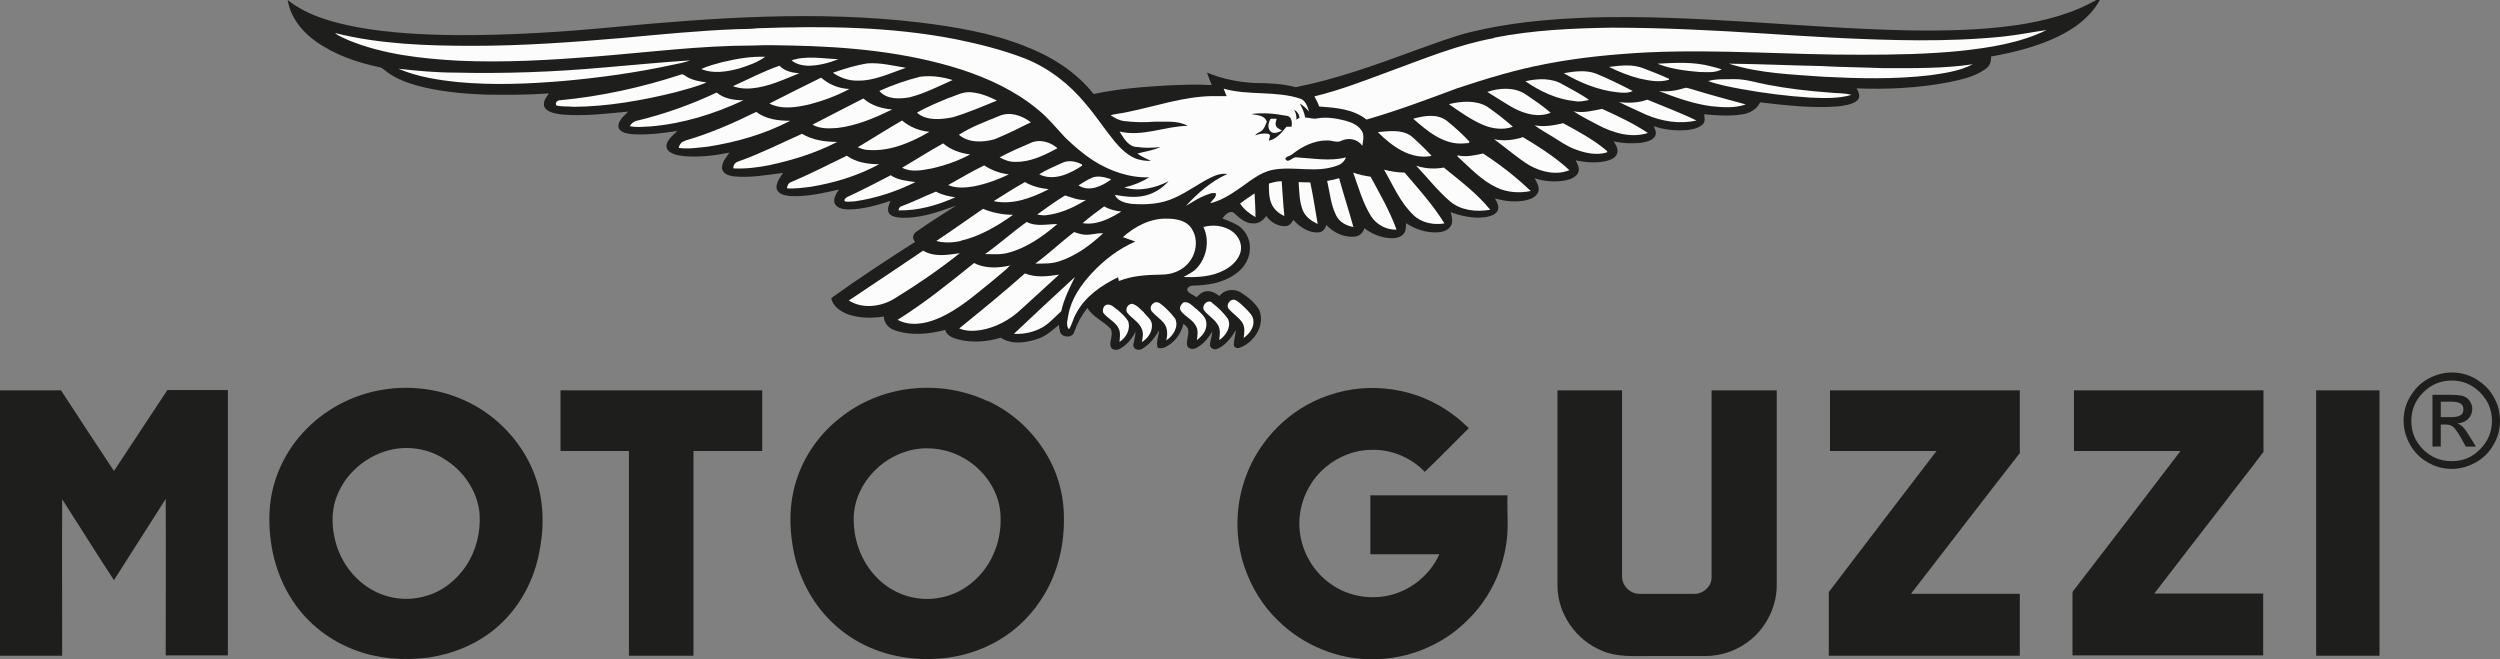 <?xml version="1.0" encoding="utf-8"?>
<svg xmlns="http://www.w3.org/2000/svg" id="Ebene_2" viewBox="0 0 84.03 22.16">
  <rect x="0" y="0" width="84.03" height="22.16" fill="#808080" stroke="none"/>
  <defs>
    <style>
      .cls-1 {
        fill: #1e1e1c;
      }

      .cls-2 {
        fill: #fcfcfc;
      }
    </style>
  </defs>
  <g data-name="Ebene_2" id="Ebene_2-2">
    <g>
      <path class="cls-1" d="M70.58,0c-.35.64-.99,1.06-1.65,1.34-.64.27-1.33.44-2.01.56.02.17-.05.34-.2.43-.36.26-.82.35-1.25.44-1.01.19-2.04.24-3.07.2.08.12.15.3.02.41-.19.15-.44.17-.68.2-.86.06-1.72-.04-2.58-.14-.11.25-.38.38-.64.41-.41.06-.83.03-1.24-.01.01.11.05.25-.05.34-.14.13-.33.17-.51.19-.38.03-.77,0-1.13-.13.04.11.11.24.03.35-.1.15-.3.18-.46.21-.31.03-.62.02-.92-.05.07.12.16.25.12.39-.04.16-.21.23-.36.27-.34.08-.7.05-1.04-.02.07.13.15.28.08.43-.09.14-.25.21-.41.24-.35.07-.72.04-1.05-.07.07.13.17.28.13.44-.05.16-.22.25-.37.29-.36.09-.74.05-1.09-.05.07.13.16.29.08.43-.09.13-.25.17-.4.2-.4.05-.8-.03-1.17-.17.04.15.09.33,0,.47-.09.15-.28.2-.44.21-.37.02-.75-.1-1.06-.31,0,.13,0,.27-.09.37-.13.14-.34.15-.51.13-.29-.03-.57-.15-.8-.33-.04.14-.15.26-.3.28-.37.05-.74-.13-.98-.39-.03.12-.12.24-.25.25-.34.03-.64-.18-.86-.42-.05.1-.13.2-.25.21-.26.02-.51-.13-.66-.34-.1.15-.26.26-.44.25-.25,0-.45-.17-.62-.33-.14-.15-.33.04-.41.16.19.09.41.15.58.28.23.18.37.48.34.78-.02.35-.24.66-.53.84-.41.28-.91.35-1.39.36-.09,0-.21.07-.18.17.07.11.21.14.31.22.09-.09.19-.19.33-.2.16-.02.31.06.44.16.16-.22.47-.26.7-.13.24.15.47.33.62.57.24.5-.13,1.1-.62,1.29-.08.04-.2.02-.22-.08,0-.17.06-.34.07-.51-.15.26-.34.51-.61.63-.11.06-.28-.02-.26-.16.02-.14.07-.28.08-.42-.14.23-.31.44-.55.56-.1.05-.27.04-.3-.1-.03-.18.08-.36.03-.55-.03-.07-.1-.12-.15-.17-.08.35-.32.66-.64.8-.07.03-.15.02-.22.02-.08-.2.03-.4.04-.6-.14.25-.33.49-.58.63-.11.06-.28.02-.29-.13.03-.15.07-.3.08-.45-.12.23-.29.44-.52.57-.1.06-.27.06-.32-.07-.05-.2.11-.41,0-.6-.24-.26-.6-.39-.78-.7-.19.24-.34.51-.44.8-.05.22-.42.21-.48,0-.02-.07-.03-.15-.04-.23-.22.18-.43.38-.71.47-.39.13-.87.21-1.24-.04-.46.14-.96.18-1.43.06-.18-.05-.38-.12-.44-.32-.54.14-1.13.2-1.67.02-.21-.06-.39-.24-.39-.47-.41.06-.83.06-1.22-.08-.24-.09-.5-.27-.55-.54.92-.66,1.86-1.28,2.82-1.89-.1-.1-.09-.26.04-.34.43-.31.89-.59,1.34-.88-.62.22-1.27.46-1.94.4-.13-.02-.29-.05-.34-.19-.04-.13.03-.25.07-.37-.45.15-.91.28-1.38.29-.17,0-.39-.02-.49-.19-.07-.17.05-.34.14-.48-.54.12-1.08.25-1.64.22-.18-.02-.42-.06-.46-.27-.01-.19.12-.36.22-.51-.54.07-1.09.17-1.64.12-.16-.02-.37-.07-.41-.26-.02-.21.14-.38.25-.54-.5.1-1.01.16-1.51.12-.17-.02-.34-.04-.49-.14-.09-.05-.14-.17-.11-.27.06-.19.23-.31.36-.44-.5.08-1.01.14-1.52.11-.16-.02-.35-.04-.45-.19-.07-.24.17-.42.32-.57-.74.07-1.48.16-2.21.1-.21-.03-.45-.05-.59-.22-.11-.17.03-.35.13-.49-.7.05-1.41.05-2.11.04-.79-.03-1.58-.1-2.34-.31-.39-.11-.77-.26-1.09-.53-.05-.04-.09-.07-.15-.08-.76-.16-1.52-.42-2.16-.88-.46-.33-.84-.81-.93-1.38.68.54,1.54.76,2.37.92,1.08.19,2.19.25,3.29.26,1.77.01,3.53-.1,5.29-.27,3.4-.32,6.84-.56,10.25-.16,1.22.15,2.44.35,3.58.8.88.34,1.72.86,2.31,1.61.82-.18,1.67-.24,2.51-.29.48-.02.97-.04,1.46-.01-.06-.14-.11-.28-.16-.42.51.21,1.05.32,1.6.35.46,0,.93.02,1.38.14,1.37-.27,2.69-.75,4-1.23.62-.22,1.23-.46,1.87-.62,1.3-.32,2.64-.44,3.97-.49,3.58-.11,7.14.35,10.71.43,1.21.02,2.44,0,3.64-.17.97-.14,1.94-.39,2.79-.89h0Z"/>
      <path class="cls-2" d="M25.47.95c2.22-.08,4.47-.06,6.66.37.79.16,1.58.36,2.33.65.8.32,1.5.87,2.04,1.53.34.4.63.84.96,1.25.19.22.4.44.67.56.18.08.37.1.56.1-.16-.08-.32-.14-.46-.25.26-.07.53-.1.77-.22-.26.03-.52.04-.78,0-.29,0-.45-.3-.59-.52.77.19,1.52-.18,2.29-.19-.34-.19-.75-.13-1.12-.14-.34.03-.67.02-1.01-.02-.17-.02-.32-.1-.46-.2.19-.05.39-.06.59-.11.93-.19,1.84-.51,2.81-.53.17,0,.33,0,.5,0-.03-.08-.07-.16-.1-.25.84.24,1.75.06,2.59.34.17.07.23.27.28.43-.09-.1-.19-.2-.31-.27.08.15.15.3.18.47.13,0,.27.06.4.03.32-.06.65,0,.97.08.21.06.44.16.55.37.07.15.02.32,0,.47-.15-.22-.44-.28-.68-.18-.16.1-.34-.01-.51,0-.43,0-.83.2-1.16.46-.07.07-.2.06-.24.16.1.18.25-.09.39-.05.55.03,1.11.14,1.65,0-.05.14-.17.24-.31.28-.7.26-1.45,0-2.16.14-.44.09-.78.4-1.15.65-.29.2-.6.39-.94.47.06-.11.21-.19.19-.33-.13-.04-.25.03-.37.07-.23.09-.43.23-.64.35.4-.43.85-.83,1.39-1.07-.21-.04-.42.05-.6.14-.39.2-.75.47-1.15.65-.46.22-.98.25-1.48.21-.21-.03-.45-.09-.55-.3.35.06.72.11,1.07.01.29-.08.54-.25.74-.47-.45.23-.99.36-1.49.21.3-.07.58-.18.84-.34-.67.02-1.33-.21-1.89-.57-.34-.22-.65-.49-.94-.77-.3-.32-.58-.67-.93-.95-.75-.62-1.64-1.03-2.55-1.33-1.84-.59-3.79-.77-5.71-.81-.43-.01-.87-.02-1.3,0-1.77,0-3.54.23-5.3.37-1.53.12-3.06.21-4.6.14-1.25-.07-2.53-.21-3.7-.69-.15-.07-.32-.13-.45-.24,1.52.38,3.1.43,4.65.43,1.66,0,3.31-.12,4.96-.26,1.3-.12,2.6-.25,3.91-.3.22-.01.45,0,.67-.03h0ZM50.21,1.27c1.3-.26,2.64-.32,3.96-.34,1.72,0,3.45.09,5.17.2.78.05,1.56.1,2.34.14,1.88.09,3.77.15,5.64-.04.49-.05.98-.15,1.47-.22-.9.44-1.9.59-2.88.7-1.1.11-2.22.13-3.32.13-2.4.01-4.8-.19-7.2-.08-1.15.06-2.3.17-3.43.39-1.01.19-1.99.49-2.96.81-1.02.38-2.03.76-3.07,1.06-.45-.36-1.04-.4-1.59-.44-.04-.12-.1-.23-.16-.34.87-.21,1.71-.54,2.55-.85,1.15-.42,2.28-.89,3.49-1.11h0Z"/>
      <path class="cls-2" d="M24.32,2.08c.46-.11.93-.19,1.4-.17-.26.19-.56.29-.87.39-.41.11-.87.19-1.28.02.23-.11.49-.17.74-.24ZM26.6,2.03c.51-.17,1.05-.06,1.58-.04-.33.13-.68.22-1.03.22-.19-.01-.39-.05-.54-.18ZM20.29,2.27c.97-.08,1.94-.18,2.91-.24-.19.07-.4.11-.6.15-1.2.26-2.42.43-3.64.54-1.18.1-2.38.15-3.56.04-.68-.07-1.38-.18-2.01-.45.63.07,1.26.13,1.89.13,1.67.04,3.34-.02,5-.17h0ZM28.01,2.44c.38-.13.76-.25,1.15-.31.44-.03.86.08,1.29.15-.54.18-1.07.45-1.66.43-.28,0-.55-.1-.79-.26ZM55.72,2.14c.59-.03,1.2-.07,1.79.09.12.03.24.06.36.1-.23.13-.5.09-.75.09-.47-.04-.95-.1-1.39-.27ZM58.11,2.14c1.03.01,2.07.06,3.1.08.69.04,1.38.04,2.06.07,1.02,0,2.04.02,3.04-.13-.44.23-.95.3-1.44.37-1.19.14-2.39.11-3.58.05-1.07-.08-2.16-.11-3.18-.44h0ZM24.65,2.89c.51-.23,1.02-.5,1.55-.68.17.18.43.24.67.25-.52.21-1.04.46-1.61.51-.21.02-.42,0-.62-.07h0ZM54.08,2.25c.39-.05.8-.1,1.17.05.29.11.57.22.85.35v.03c-.33.1-.67.03-.99-.04-.36-.09-.7-.23-1.03-.39ZM52.56,2.46c.36-.06.75-.12,1.1.02.41.17.82.37,1.22.58-.17.08-.35.06-.53.04-.64-.07-1.24-.32-1.79-.64ZM18.82,3.37c1.38-.13,2.74-.43,4.06-.86.07-.04.13.03.19.06.2.13.45.17.68.2-.35.15-.72.24-1.08.34-1.11.27-2.24.47-3.38.48-.19-.02-.39,0-.58-.04-.08-.08.03-.19.12-.18h0ZM29.55,3.06c.44-.2.9-.36,1.37-.48.37-.05.74,0,1.1.11-.47.21-.94.45-1.44.58-.34.06-.77.08-1.02-.21h0ZM25.86,3.48c.58-.29,1.16-.59,1.74-.87.26.23.6.37.95.38-.42.23-.89.4-1.35.52-.44.1-.92.18-1.34-.03ZM51.27,2.73c.41-.09.88-.12,1.26.11.3.17.61.32.88.52-.15.03-.31.07-.47.04-.61-.06-1.18-.33-1.67-.67ZM57.4,2.73c.28-.09.58-.06.87-.07.39-.01.77.12,1.15.19.68.13,1.37.21,2.06.26.25.03.51.01.75.08-.45.13-.93.11-1.39.09-.78-.05-1.56-.15-2.33-.29-.37-.07-.75-.14-1.11-.27ZM56.63,2.96c.07-.03.14.02.21.03.61.19,1.22.35,1.84.52-.37.13-.77.1-1.16.06-.61-.08-1.19-.29-1.76-.51.29.03.58-.01.86-.1h0ZM49.99,3.09c.41-.14.91-.17,1.29.08.29.2.58.39.84.62-.41.17-.87.04-1.25-.16-.3-.17-.58-.36-.88-.54h0ZM21.44,4.05c.91-.22,1.8-.54,2.65-.94.24.21.59.26.9.26-.98.46-2.04.79-3.13.88-.23.01-.46.04-.69-.01.05-.1.15-.17.26-.19h0ZM31.93,3.28c.22-.08.44-.2.69-.18.31.02.61.14.89.28-.49.2-.98.41-1.48.56-.4.08-.88.13-1.21-.15.35-.21.74-.36,1.12-.52h0ZM27.31,4.19c.57-.29,1.13-.59,1.71-.88.27.24.62.34.97.37-.58.28-1.18.54-1.83.62-.28.02-.59.04-.85-.11h0ZM54.41,3.43c.32.04.66.03.96-.08.55.23,1.12.44,1.65.7-.56.13-1.16.03-1.68-.19-.31-.15-.63-.28-.94-.44ZM48.7,3.5c.42-.1.9-.14,1.28.08.3.21.59.43.87.68-.33.12-.7.07-1.02-.07-.41-.18-.77-.44-1.13-.69h0ZM52.89,3.74c.32.07.65-.02.96-.08.53.24,1.06.49,1.54.81-.56.18-1.17,0-1.68-.27-.27-.15-.56-.28-.82-.46Z"/>
      <path class="cls-1" d="M43.5,3.69c.11.06.17.16.18.27-.04.02-.08.04-.11.06.02-.12-.02-.23-.07-.33Z"/>
      <path class="cls-2" d="M23.02,4.73c.83-.24,1.63-.59,2.4-.97.32.25.75.3,1.14.3-.86.45-1.81.72-2.77.87-.32.03-.65.09-.98.04.03-.11.09-.21.21-.23h0ZM33.58,3.9c.36-.16.77-.02,1.07.21-.4.2-.8.4-1.22.57-.39.11-.87.13-1.2-.15.42-.27.89-.44,1.35-.63Z"/>
      <path class="cls-1" d="M42.08,3.83c.38-.05.77-.01,1.15.06.19.01.21.23.18.37-.06,0-.11,0-.17,0-.16.2-.33.41-.59.47,0-.07.09-.2-.02-.23-.15-.03-.31,0-.44.05.04-.07.12-.09.18-.13.12-.07.16-.21.21-.33-.07-.21-.31-.22-.49-.25h0Z"/>
      <g>
        <path class="cls-2" d="M32.75,6.26c.4-.08.79-.22,1.16-.4-.3-.03-.58-.14-.83-.3-.42.2-.81.44-1.21.66.28.12.59.09.89.04Z"/>
        <polygon class="cls-2" points="31.86 6.22 31.86 6.22 31.86 6.22 31.86 6.22"/>
        <path class="cls-2" d="M36.37,5.57v-.04c-.2-.11-.46-.16-.68-.05-.25.12-.52.22-.76.38.49.24,1.03-.02,1.44-.29Z"/>
        <path class="cls-2" d="M37.35,6.03c-.19-.07-.41-.13-.61-.07-.18.07-.33.17-.49.27.36.24.8.02,1.1-.2Z"/>
        <path class="cls-2" d="M35.55,4.99c-.24-.22-.61-.33-.92-.18-.35.15-.7.3-1.03.48.16.09.35.16.54.15.51.01.97-.23,1.41-.46Z"/>
        <path class="cls-2" d="M31.28,5.67c.46-.1.92-.26,1.33-.48-.33-.04-.65-.15-.91-.37-.47.26-.92.55-1.38.82.3.15.64.09.95.03Z"/>
        <path class="cls-2" d="M31.24,4.43c-.34-.03-.66-.16-.92-.38-.5.29-.99.6-1.49.9.11.04.22.09.34.09.74.06,1.45-.25,2.07-.61Z"/>
        <path class="cls-2" d="M28.47,5.23c-.62.3-1.24.62-1.88.89-.09.03-.13.12-.14.21.26.02.53-.02.79-.05.8-.13,1.59-.37,2.31-.76-.37,0-.77-.06-1.08-.28Z"/>
        <path class="cls-2" d="M30.77,6.12c-.28-.04-.59-.06-.83-.23-.48.25-.96.5-1.46.73-.05.03-.13.09-.08.15.1.02.21,0,.31,0,.72-.1,1.41-.33,2.06-.65Z"/>
        <path class="cls-2" d="M26.95,4.5c-.71.32-1.41.67-2.14.93h0c-.1.03-.17.12-.16.23.41.02.82-.03,1.22-.11.78-.17,1.56-.41,2.27-.78-.4,0-.83-.06-1.18-.27Z"/>
        <path class="cls-2" d="M37.6,9.45c.46-.19.96-.21,1.45-.22.31,0,.63-.11.85-.34.31-.31.4-.84.15-1.21-.17-.27-.52-.33-.82-.33-.56-.02-1.08.26-1.49.62h0c.14.05.28.1.42.15-.56.24-1.05.62-1.46,1.06-.37.4-.69.86-.79,1.4-.02.16-.1.35.02.49.11-.17.14-.37.25-.55.3-.56.84-.93,1.4-1.2,0,.03.02.08.03.11Z"/>
        <path class="cls-2" d="M32.3,8.09c.64-.15,1.22-.49,1.75-.87-.35,0-.69-.07-1.01-.2-.53.36-1.04.73-1.57,1.08.27.07.55.06.82,0Z"/>
        <path class="cls-2" d="M48.12,5.24c-.22-.24-.45-.46-.69-.67-.33-.23-.75-.16-1.12-.13h0c.47.47,1.1.94,1.81.8Z"/>
        <path class="cls-2" d="M30.19,7.07c.66.02,1.32-.17,1.92-.44-.23-.03-.45-.08-.65-.19-.39.16-.76.34-1.15.49h0c-.07.01-.1.08-.11.14Z"/>
        <path class="cls-2" d="M49.22,4.82c.05-.02.17.02.17-.06-.23-.25-.49-.48-.76-.7-.33-.25-.76-.17-1.13-.07h0c.48.42,1.03.89,1.71.83Z"/>
        <polygon class="cls-2" points="36.39 7.5 36.39 7.5 36.39 7.5 36.39 7.5"/>
        <path class="cls-2" d="M33.91,8.49c.62-.17,1.15-.55,1.63-.96-.34,0-.71.1-1.03-.07-.48.34-.92.74-1.4,1.08.27,0,.54.03.8-.05Z"/>
        <path class="cls-2" d="M37.11,6.94c-.25.18-.49.36-.72.56.46.08.91-.15,1.3-.39-.2-.02-.4-.07-.57-.17Z"/>
        <path class="cls-2" d="M33.4,6.76c.64.14,1.28-.11,1.85-.4-.28-.03-.56-.1-.8-.24-.36.2-.7.42-1.05.64Z"/>
        <path class="cls-2" d="M35.19,7.23c.47-.06.91-.26,1.31-.51-.25.02-.47-.08-.7-.15-.32.19-.63.42-.94.64h0c.11.02.22.04.33.02Z"/>
        <path class="cls-2" d="M50.22,4.68c.4.29.77.62,1.19.88.4.22.9.34,1.34.16-.47-.44-1.02-.78-1.56-1.11-.31.1-.65.14-.97.07Z"/>
        <path class="cls-2" d="M41.68,6.84c.13.2.32.34.52.46,0-.27-.02-.53-.03-.8-.17.11-.33.22-.49.34Z"/>
        <path class="cls-2" d="M42.71,4.42c.11.1.27.02.38-.03-.08-.06-.19-.08-.21-.19-.02-.07.02-.14.03-.21-.07,0-.13,0-.2,0-.08.13-.12.32,0,.43h0Z"/>
        <path class="cls-2" d="M46.52,5.7c.3.52.54,1.1.98,1.52.27.27.68.35,1.05.29-.38-.62-.87-1.16-1.34-1.71-.24,0-.47-.04-.7-.1Z"/>
        <path class="cls-2" d="M44.61,6.09h0c.09.39.12.79.3,1.15.11.23.35.35.58.39-.15-.55-.33-1.09-.48-1.64-.13.04-.27.07-.4.09Z"/>
        <path class="cls-2" d="M42.65,6.18c0,.22,0,.45.08.65.08.2.25.35.44.43-.04-.39-.06-.78-.09-1.17-.15,0-.29.04-.43.08Z"/>
        <path class="cls-2" d="M43.65,6.11c.02.32.02.66.14.96.09.22.29.36.5.46-.08-.47-.15-.94-.25-1.4-.13,0-.27,0-.4-.01Z"/>
        <polygon class="cls-2" points="51.58 4.2 51.58 4.2 51.58 4.2 51.58 4.2"/>
        <path class="cls-2" d="M48.99,5.22s0,.03,0,.04c.41.37.8.8,1.31,1.04.35.17.77.2,1.15.12-.49-.47-1.03-.89-1.6-1.26-.28.06-.58.13-.86.06Z"/>
        <path class="cls-2" d="M45.48,5.79c.18.5.32,1.02.6,1.47.18.29.52.47.86.46-.22-.62-.56-1.2-.87-1.78-.2-.03-.4-.07-.59-.14Z"/>
        <path class="cls-2" d="M48.54,5.63c-.31.06-.64.04-.94-.06h0c.38.4.72.84,1.14,1.2.37.31.89.36,1.35.28-.44-.54-1.01-.97-1.55-1.41Z"/>
        <path class="cls-2" d="M52.55,4.14c-.32.07-.65.14-.97.07.18.14.39.25.58.37.26.16.51.34.79.44.34.13.72.21,1.07.1,0-.01,0-.03,0-.04-.44-.38-.97-.66-1.48-.94Z"/>
        <polygon class="cls-2" points="48.99 5.22 48.99 5.22 48.99 5.22 48.99 5.22"/>
        <path class="cls-2" d="M35.58,8.79c.57-.18,1.06-.54,1.5-.95-.2-.01-.4.06-.61.05-.13-.01-.25-.05-.37-.09-.44.34-.85.73-1.3,1.06.26,0,.53.01.78-.07Z"/>
        <path class="cls-2" d="M40.2,9.04c-.12.12-.28.19-.42.27.47.02.97-.01,1.39-.24.24-.13.46-.34.53-.61.06-.26-.07-.53-.28-.68-.28-.2-.65-.24-.97-.15h0c.22.46.11,1.04-.24,1.4Z"/>
        <path class="cls-2" d="M35.6,9.23c-.38.06-.78.11-1.15-.04-.72.64-1.46,1.24-2.21,1.85.24.1.5.09.75.05.5-.09.97-.35,1.34-.7.42-.39.85-.77,1.27-1.16Z"/>
        <polygon class="cls-2" points="28.53 10.1 28.53 10.1 28.53 10.1 28.53 10.1"/>
        <path class="cls-2" d="M37.55,10.41c-.1-.08-.2-.19-.34-.17-.12.02-.16.17-.13.27.15.2.41.3.52.53.07.14.04.3.03.45.22-.14.38-.42.29-.69-.09-.16-.24-.28-.37-.4Z"/>
        <path class="cls-2" d="M41.89,10.39c-.12-.11-.23-.24-.38-.31-.16-.05-.32.17-.21.3h0c.14.17.34.28.46.47.09.15.07.34.04.51.18-.13.35-.33.33-.57,0-.17-.14-.29-.24-.4Z"/>
        <path class="cls-2" d="M34.09,11.22c.34.02.68-.06.97-.23.23-.14.41-.35.61-.53.09-.41.28-.78.46-1.15-.69.63-1.37,1.27-2.05,1.91Z"/>
        <path class="cls-2" d="M33.97,8.92c-.4.09-.85.12-1.23-.08-.83.67-1.66,1.34-2.57,1.91.41.22.91.14,1.32-.03.73-.3,1.32-.84,1.93-1.33.18-.16.38-.3.54-.48Z"/>
        <path class="cls-2" d="M31.02,8.43c-.83.56-1.66,1.12-2.49,1.67.47.3,1.11.21,1.56-.08.75-.46,1.48-.96,2.17-1.51-.41.06-.87.14-1.24-.09Z"/>
        <path class="cls-2" d="M40.74,10.17c-.15-.12-.37.1-.27.26h0c.14.18.36.3.47.5.09.15.06.33.04.5.23-.15.42-.45.29-.72-.15-.2-.33-.38-.53-.53Z"/>
        <path class="cls-2" d="M40.2,10.38c-.12-.1-.24-.25-.41-.22-.09.06-.17.18-.1.29h0c.15.2.42.3.52.53.07.14.04.3.02.45.17-.13.33-.31.32-.54.01-.23-.2-.37-.34-.51Z"/>
        <path class="cls-2" d="M38.97,10.19c-.16-.12-.38.11-.26.27.12.15.29.25.41.4.13.16.13.39.08.58.23-.15.43-.45.3-.73-.15-.2-.33-.38-.53-.53Z"/>
        <path class="cls-2" d="M38.46,10.51c-.13-.11-.24-.26-.41-.3-.14.01-.23.16-.17.29.15.2.41.32.5.56.06.14.03.29,0,.44.19-.12.35-.33.34-.57,0-.18-.16-.29-.27-.42Z"/>
      </g>
      <g>
        <path class="cls-1" d="M16.11,13.72c-.9-.55-1.99-.78-3.04-.65-1.04.12-2.03.6-2.76,1.34-.74.74-1.2,1.74-1.25,2.79-.05,1.05.2,2.13.79,3.01.5.76,1.26,1.34,2.11,1.65.78.29,1.63.35,2.45.24.82-.12,1.62-.45,2.25-.98.74-.62,1.24-1.5,1.44-2.43.19-.85.2-1.76-.08-2.59-.33-.99-1.03-1.84-1.91-2.38ZM15.66,19.03c-.32.47-.79.85-1.34,1-.58.18-1.24.11-1.77-.18-.68-.36-1.16-1.05-1.31-1.8-.1-.48-.09-.99.11-1.44.32-.77,1.05-1.35,1.87-1.51.58-.11,1.2,0,1.7.32.65.39,1.14,1.09,1.2,1.86.04.61-.12,1.24-.46,1.75Z"/>
        <polygon class="cls-1" points="44.67 13.28 44.67 13.28 44.67 13.28 44.67 13.28"/>
        <path class="cls-1" d="M33.19,13.48c-.81-.38-1.72-.52-2.61-.41h0c-.85.1-1.68.44-2.35.98-.78.61-1.35,1.49-1.56,2.46-.16.7-.12,1.44.03,2.14.21.9.68,1.75,1.38,2.37.67.61,1.54.98,2.43,1.09.94.12,1.92-.01,2.78-.44.68-.33,1.26-.85,1.68-1.48.54-.8.8-1.77.79-2.74.01-.83-.23-1.66-.69-2.35-.46-.71-1.12-1.28-1.88-1.63ZM33.07,19.17c-.36.47-.89.82-1.48.92-.66.13-1.37-.05-1.89-.47-.61-.48-.97-1.25-1-2.02-.09-1.19.87-2.28,2.02-2.49h0c.57-.11,1.18,0,1.68.29.65.37,1.14,1.04,1.22,1.79.07.7-.12,1.42-.55,1.98Z"/>
        <path class="cls-1" d="M5.62,13.12c-.6.9-1.19,1.81-1.79,2.71-.6-.9-1.19-1.81-1.78-2.71-.69,0-1.37,0-2.06,0C0,16.09,0,19.07,0,22.04c.7,0,1.39,0,2.09,0,0-1.75-.01-3.5,0-5.26.58.9,1.15,1.82,1.74,2.72.58-.91,1.16-1.82,1.74-2.73.01,1.75,0,3.51,0,5.26h2.09c0-2.97,0-5.95,0-8.92-.68,0-1.36,0-2.05,0Z"/>
        <path class="cls-1" d="M25.61,13.12c-2.26,0-4.52,0-6.77,0,0,.68,0,1.36,0,2.04h2.3c0,2.29,0,4.59,0,6.88.72,0,1.44,0,2.17,0,0-2.29,0-4.59,0-6.88.77,0,1.54,0,2.31,0,0-.68,0-1.36,0-2.04Z"/>
        <path class="cls-1" d="M76.08,15.21c0-.7,0-1.4,0-2.09-2.12,0-4.25,0-6.37,0,0,.68,0,1.36,0,2.04h0c1.19,0,2.39,0,3.58,0-1.19,1.56-2.38,3.12-3.58,4.67-.06.05-.05.13-.05.2,0,.67,0,1.33,0,2,2.14,0,4.28,0,6.41,0,0-.69,0-1.39,0-2.08-1.22,0-2.44,0-3.66,0,.79-1.03,1.58-2.05,2.37-3.07.42-.56.87-1.11,1.28-1.67Z"/>
        <path class="cls-1" d="M67.88,13.12c-2.12,0-4.25,0-6.37,0v2.04s3.58,0,3.58,0c-1.21,1.58-2.42,3.16-3.62,4.74v2.14c2.14,0,4.28,0,6.42,0v-2.08c-1.22,0-2.44,0-3.66,0,1.22-1.57,2.43-3.16,3.66-4.73,0-.71,0-1.41,0-2.12Z"/>
        <path class="cls-1" d="M50.68,16.65h-4.62c0,.66,0,1.32,0,1.98.77,0,1.55,0,2.32,0-.33.73-1.03,1.28-1.83,1.41-.65.11-1.34-.05-1.86-.44-.55-.4-.92-1.04-1-1.72-.1-.81.24-1.66.87-2.18.43-.36.98-.58,1.54-.58.67-.02,1.33.26,1.79.74.5-.48.99-.98,1.48-1.47-.17-.16-.34-.32-.54-.46-1.18-.89-2.79-1.13-4.18-.64-1.28.43-2.32,1.47-2.78,2.74-.35.96-.37,2.03-.05,3,.23.69.62,1.34,1.15,1.84.83.82,2,1.3,3.17,1.29,1.17,0,2.34-.47,3.17-1.3.7-.67,1.16-1.57,1.31-2.53.1-.55.03-1.12.05-1.68Z"/>
        <path class="cls-1" d="M77.85,13.12v8.92c.71,0,1.42,0,2.13,0,0-2.97,0-5.95,0-8.92-.71,0-1.42,0-2.13,0Z"/>
        <path class="cls-1" d="M59.71,13.12c-.73,0-1.45,0-2.18,0,0,2.1,0,4.19,0,6.29,0,.31-.3.57-.61.55-.6,0-1.2,0-1.8,0-.32.01-.61-.27-.6-.6,0-2.08,0-4.16,0-6.24-.72,0-1.45,0-2.17,0,0,2.2,0,4.4,0,6.61.02.92.63,1.79,1.49,2.14.5.22,1.06.18,1.59.18.63,0,1.26,0,1.9,0,.55,0,1.1-.2,1.53-.56.55-.46.88-1.17.86-1.89,0-2.16,0-4.31,0-6.47Z"/>
      </g>
      <path class="cls-1" d="M82.41,12.52c.29,0,.56.07.81.22.25.15.45.34.59.59.15.25.22.52.22.81s-.07.56-.22.81c-.14.25-.34.45-.59.59-.25.14-.52.22-.81.22s-.56-.07-.81-.22c-.25-.14-.45-.34-.59-.59-.14-.25-.22-.52-.22-.81s.07-.56.22-.81c.15-.25.34-.45.59-.59.25-.14.52-.22.81-.22ZM82.41,12.79c-.37,0-.69.13-.96.4s-.4.58-.4.96.13.69.4.96c.26.26.58.39.96.39s.69-.13.95-.4c.26-.26.4-.58.4-.95s-.13-.69-.4-.96c-.26-.26-.58-.4-.95-.4ZM82.04,15.01h-.28v-1.74h.6c.21,0,.36.02.45.05.09.03.16.09.21.17.05.08.08.16.08.25,0,.13-.05.25-.14.34-.09.09-.21.14-.36.15.07.03.13.07.19.13.06.06.13.16.22.31l.21.34h-.34l-.15-.27c-.11-.2-.2-.32-.26-.38-.06-.06-.15-.09-.26-.09h-.17v.74ZM82.04,13.5v.52h.34c.15,0,.25-.02.32-.06.07-.04.1-.11.1-.2s-.03-.16-.1-.2c-.07-.04-.18-.06-.34-.06h-.32Z"/>
    </g>
  </g>
</svg>